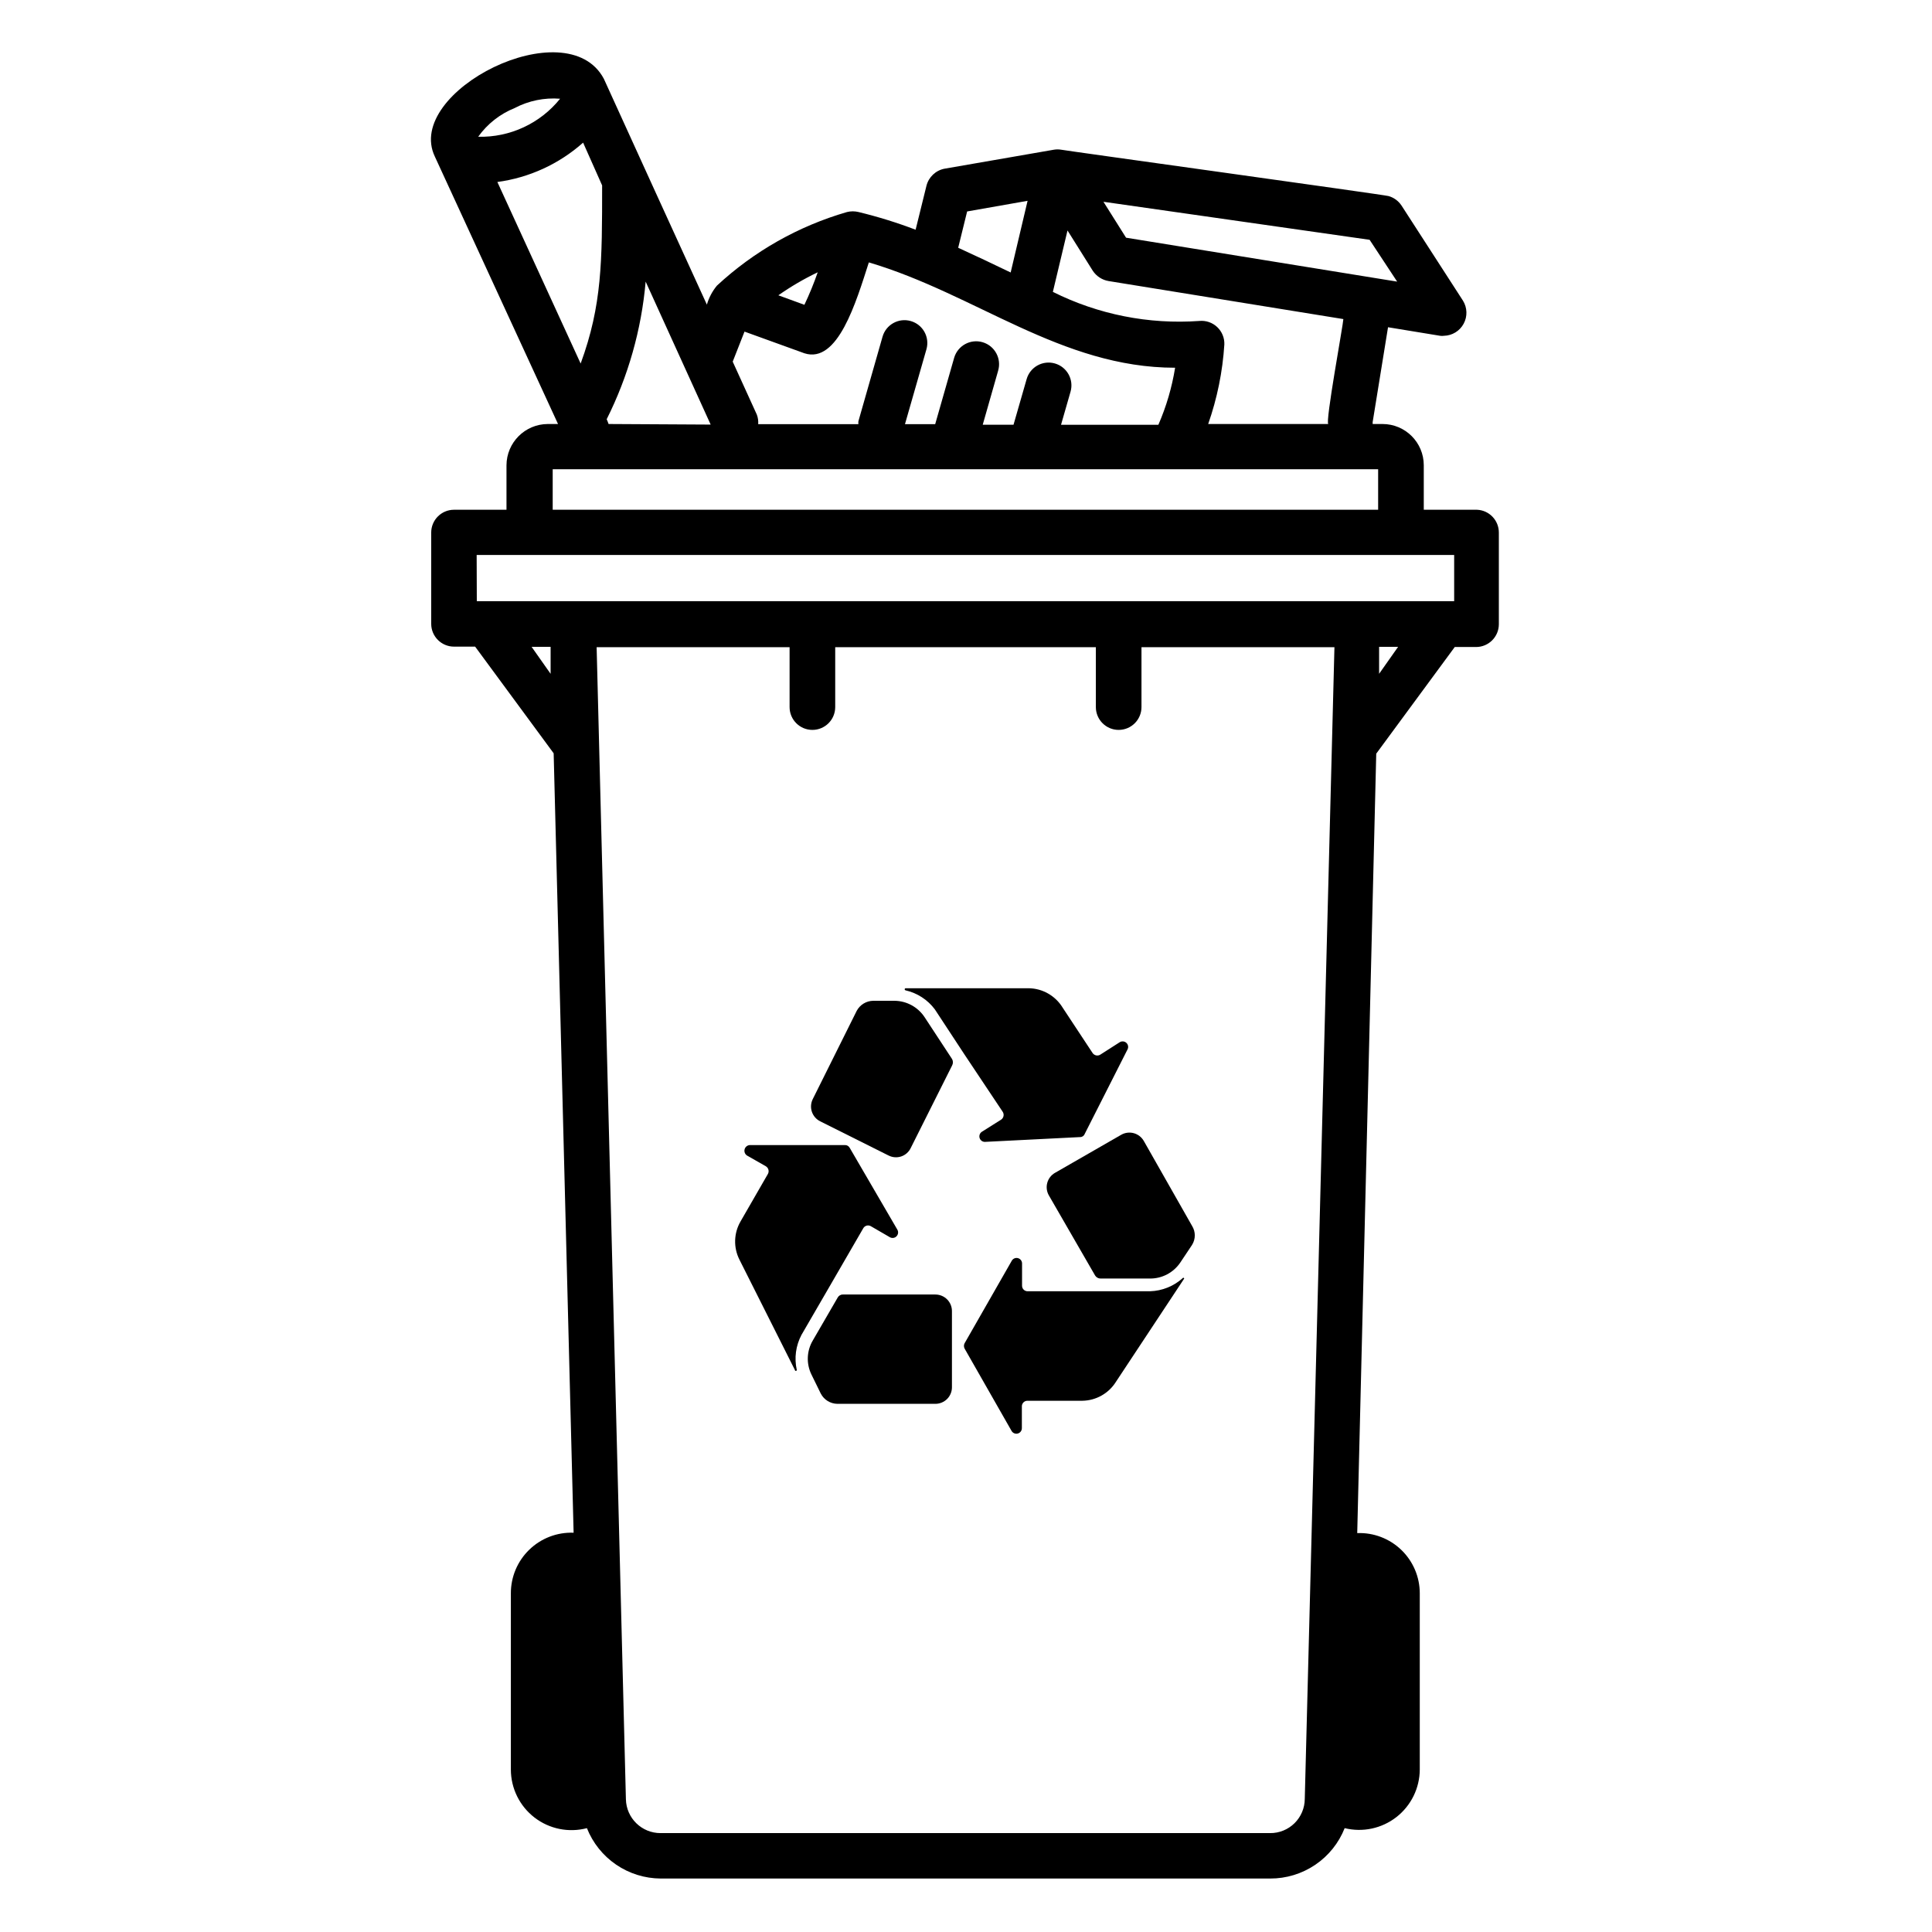 <?xml version="1.0" encoding="UTF-8"?>
<!-- Uploaded to: ICON Repo, www.svgrepo.com, Generator: ICON Repo Mixer Tools -->
<svg fill="#000000" width="800px" height="800px" version="1.1" viewBox="144 144 512 512" xmlns="http://www.w3.org/2000/svg">
 <g>
  <path d="m391.89 487.06h-24.484c-0.586-0.02-1.129 0.293-1.41 0.805l-6.602 11.387c-1.625 2.754-1.758 6.144-0.352 9.016l2.469 5.039c0.852 1.645 2.531 2.688 4.383 2.723h25.996c1.164 0 2.277-0.465 3.102-1.285 0.82-0.82 1.281-1.938 1.281-3.098v-20.152c0.016-1.172-0.441-2.301-1.266-3.133-0.824-0.832-1.945-1.301-3.117-1.301z"/>
  <path d="m363.72 485.14 9.07-15.668c0.199-0.336 0.523-0.578 0.902-0.672 0.379-0.094 0.777-0.035 1.113 0.168l5.039 2.922c0.574 0.316 1.289 0.211 1.746-0.262 0.457-0.469 0.547-1.184 0.219-1.754l-12.645-21.715-0.004 0.004c-0.25-0.457-0.738-0.73-1.258-0.707h-25.191c-0.652 0.035-1.207 0.48-1.379 1.113-0.172 0.629 0.078 1.297 0.625 1.656l5.039 2.871-0.004 0.004c0.676 0.43 0.898 1.316 0.504 2.016l-7.254 12.594c-1.789 3.094-1.902 6.879-0.301 10.074l14.711 29.273c0 0.137 0.113 0.25 0.25 0.25 0.141 0 0.254-0.113 0.254-0.25-0.711-3.156-0.266-6.465 1.258-9.32z"/>
  <path d="m447.11 446.35c-0.582-1.008-1.539-1.746-2.664-2.051-1.125-0.301-2.324-0.145-3.332 0.441l-17.531 10.078v-0.004c-1.012 0.582-1.75 1.539-2.051 2.664-0.305 1.125-0.145 2.324 0.438 3.332l12.242 21.211c0.316 0.504 0.867 0.809 1.461 0.805h13.098c3.211 0.016 6.215-1.574 8.012-4.231l3.125-4.684v-0.004c0.965-1.539 0.965-3.496 0-5.035z"/>
  <path d="m457.48 482.67c-2.391 2.18-5.484 3.43-8.719 3.527h-32.445c-0.805 0-1.461-0.652-1.461-1.461v-5.844c0.031-0.691-0.43-1.305-1.098-1.477s-1.367 0.152-1.672 0.773l-12.445 21.766v-0.004c-0.25 0.457-0.25 1.008 0 1.461l12.445 21.816c0.336 0.57 1.012 0.844 1.652 0.668 0.637-0.18 1.074-0.762 1.066-1.426v-5.793c0-0.395 0.164-0.773 0.449-1.051 0.285-0.273 0.668-0.422 1.062-0.41h14.512c3.637-0.051 6.996-1.949 8.918-5.035l18.086-27.355c0-0.004-0.152-0.355-0.352-0.156z"/>
  <path d="m389.02 413.55c-1.77-2.676-4.754-4.297-7.961-4.332h-5.641c-1.84 0.023-3.519 1.047-4.383 2.668l-11.641 23.379c-0.523 1.043-0.609 2.25-0.242 3.356 0.371 1.105 1.164 2.019 2.207 2.539l18.137 9.07v-0.004c1.035 0.523 2.234 0.609 3.332 0.242 1.102-0.371 2.004-1.164 2.512-2.207l10.984-21.914c0.277-0.52 0.277-1.145 0-1.664z"/>
  <path d="m383.98 406.45c3.102 0.707 5.852 2.492 7.758 5.035l7.91 12.043 10.078 15.113c0.445 0.684 0.266 1.598-0.402 2.066l-5.039 3.176v-0.004c-0.609 0.344-0.887 1.07-0.668 1.734 0.223 0.664 0.883 1.078 1.574 0.988l25.039-1.262c0.535 0.016 1.02-0.309 1.211-0.805l11.336-22.371v0.004c0.34-0.598 0.219-1.348-0.289-1.809s-1.27-0.504-1.828-0.109l-5.039 3.223v0.004c-0.684 0.445-1.598 0.266-2.066-0.402l-8.012-12.141 0.004-0.004c-1.93-3.078-5.285-4.977-8.918-5.035h-32.547c-0.152-0.027-0.301 0.07-0.328 0.227-0.027 0.152 0.074 0.297 0.227 0.328z"/>
  <path d="m535.42 279.09h-14.105v-11.789c0-6.039-4.894-10.934-10.934-10.934h-2.621c0.023-0.152 0.023-0.305 0-0.453l4.082-25.191 13.805 2.266c0.336 0.051 0.672 0.051 1.008 0 2.191-0.047 4.188-1.266 5.227-3.195 1.043-1.926 0.973-4.266-0.188-6.125l-16.273-25.191v0.004c-0.805-1.223-2.019-2.117-3.426-2.519-1.16-0.355-85.648-12.043-86.809-12.293-0.617-0.102-1.246-0.102-1.863 0l-29.02 5.039v-0.004c-2.34 0.457-4.203 2.223-4.785 4.535l-2.871 11.637v0.004c-4.934-1.883-9.984-3.445-15.113-4.688-1.012-0.25-2.066-0.25-3.074 0-12.852 3.719-24.656 10.395-34.461 19.496-1.227 1.48-2.133 3.195-2.672 5.039-6.699-14.609-20.707-45.344-27.305-59.852-9.824-18.441-53 3.375-44.789 20.605l32.648 70.887h-2.723c-6.027 0.027-10.906 4.906-10.934 10.934v11.789h-13.902c-3.34 0-6.047 2.703-6.047 6.043v24.184c0 3.34 2.707 6.047 6.047 6.047h5.594l20.809 28.266 5.289 206.56-0.004-0.004c-4.359-0.164-8.602 1.457-11.738 4.492-3.141 3.031-4.902 7.215-4.887 11.578v46.703c0.008 4.981 2.324 9.672 6.266 12.707 3.945 3.039 9.074 4.074 13.887 2.812 1.555 3.918 4.25 7.285 7.731 9.664 3.484 2.379 7.598 3.664 11.816 3.688h161.52c4.25 0.016 8.41-1.25 11.934-3.629 3.523-2.383 6.246-5.769 7.812-9.723 4.781 1.172 9.832 0.09 13.715-2.934 3.879-3.027 6.16-7.664 6.188-12.586v-46.703c0.004-4.34-1.762-8.496-4.891-11.512-3.125-3.012-7.344-4.621-11.684-4.457l5.039-206.56 20.809-28.266h5.644l-0.004 0.004c3.336 0 6.043-2.707 6.043-6.047v-24.285c0.004-3.242-2.551-5.91-5.793-6.043zm-39.398-22.723h-31.84c2.383-6.793 3.824-13.879 4.281-21.059 0.07-1.75-0.625-3.441-1.902-4.641-1.273-1.199-3.004-1.785-4.746-1.609-13.387 0.953-26.785-1.707-38.793-7.707l3.879-16.273 6.699 10.68c0.957 1.449 2.473 2.434 4.184 2.723l62.219 10.078c0 1.207-4.887 27.605-3.981 27.809zm-53.605-49.375-5.992-9.52 70.535 10.078 7.301 11.082zm-42.117-6.953 16.02-2.82-4.484 18.992c-4.586-2.215-9.168-4.383-13.906-6.551zm-39.598 16.121v0.004c-1.016 2.934-2.195 5.809-3.527 8.613l-6.902-2.519c3.301-2.316 6.789-4.356 10.43-6.094zm-19.398 15.719 15.871 5.742c8.867 2.871 13.703-13.602 17.078-24.082 28.312 8.367 50.934 27.914 81.164 27.914-0.84 5.203-2.328 10.281-4.434 15.113h-25.797l2.519-8.766c0.918-3.215-0.941-6.562-4.156-7.481-3.215-0.918-6.562 0.941-7.481 4.156l-3.477 12.09h-8.16l4.082-14.309h-0.004c0.961-3.211-0.867-6.594-4.078-7.555-3.215-0.961-6.598 0.867-7.559 4.082l-5.039 17.633h-8.008l5.691-19.852c0.918-3.215-0.941-6.562-4.156-7.481-3.215-0.918-6.562 0.941-7.481 4.156l-6.398 22.418c-0.023 0.254-0.023 0.504 0 0.758h-26.551c0.066-0.855-0.055-1.715-0.355-2.519l-6.398-14.055zm-65.496-39.648c8.445-1.137 16.355-4.766 22.723-10.43l5.039 11.336c0 20.152 0 31.691-5.691 47.207zm29.473 64.137c-0.145-0.43-0.312-0.848-0.504-1.262 5.711-11.398 9.215-23.773 10.328-36.473l17.23 37.887zm-24.887-83.734c3.699-1.945 7.875-2.801 12.039-2.469-5.269 6.559-13.301 10.285-21.711 10.078 2.434-3.406 5.789-6.047 9.672-7.609zm10.078 95.723h218.75v10.734h-218.75zm-20.152 22.723h259.05v12.242h-259.01zm14.559 24.336h5.039v7.152zm204.9 305.31c-0.012 2.418-0.988 4.731-2.707 6.434-1.719 1.699-4.043 2.648-6.461 2.633h-161.52c-5.004 0.031-9.109-3.961-9.219-8.969l-7.758-305.31h51.137v15.871c0 3.34 2.707 6.047 6.043 6.047 3.34 0 6.047-2.707 6.047-6.047v-15.871h69.074v15.871c0 3.34 2.707 6.047 6.043 6.047 3.34 0 6.047-2.707 6.047-6.047v-15.871h51.137zm19.699-298.16v-7.152h5.039z"/>
 </g>
</svg>